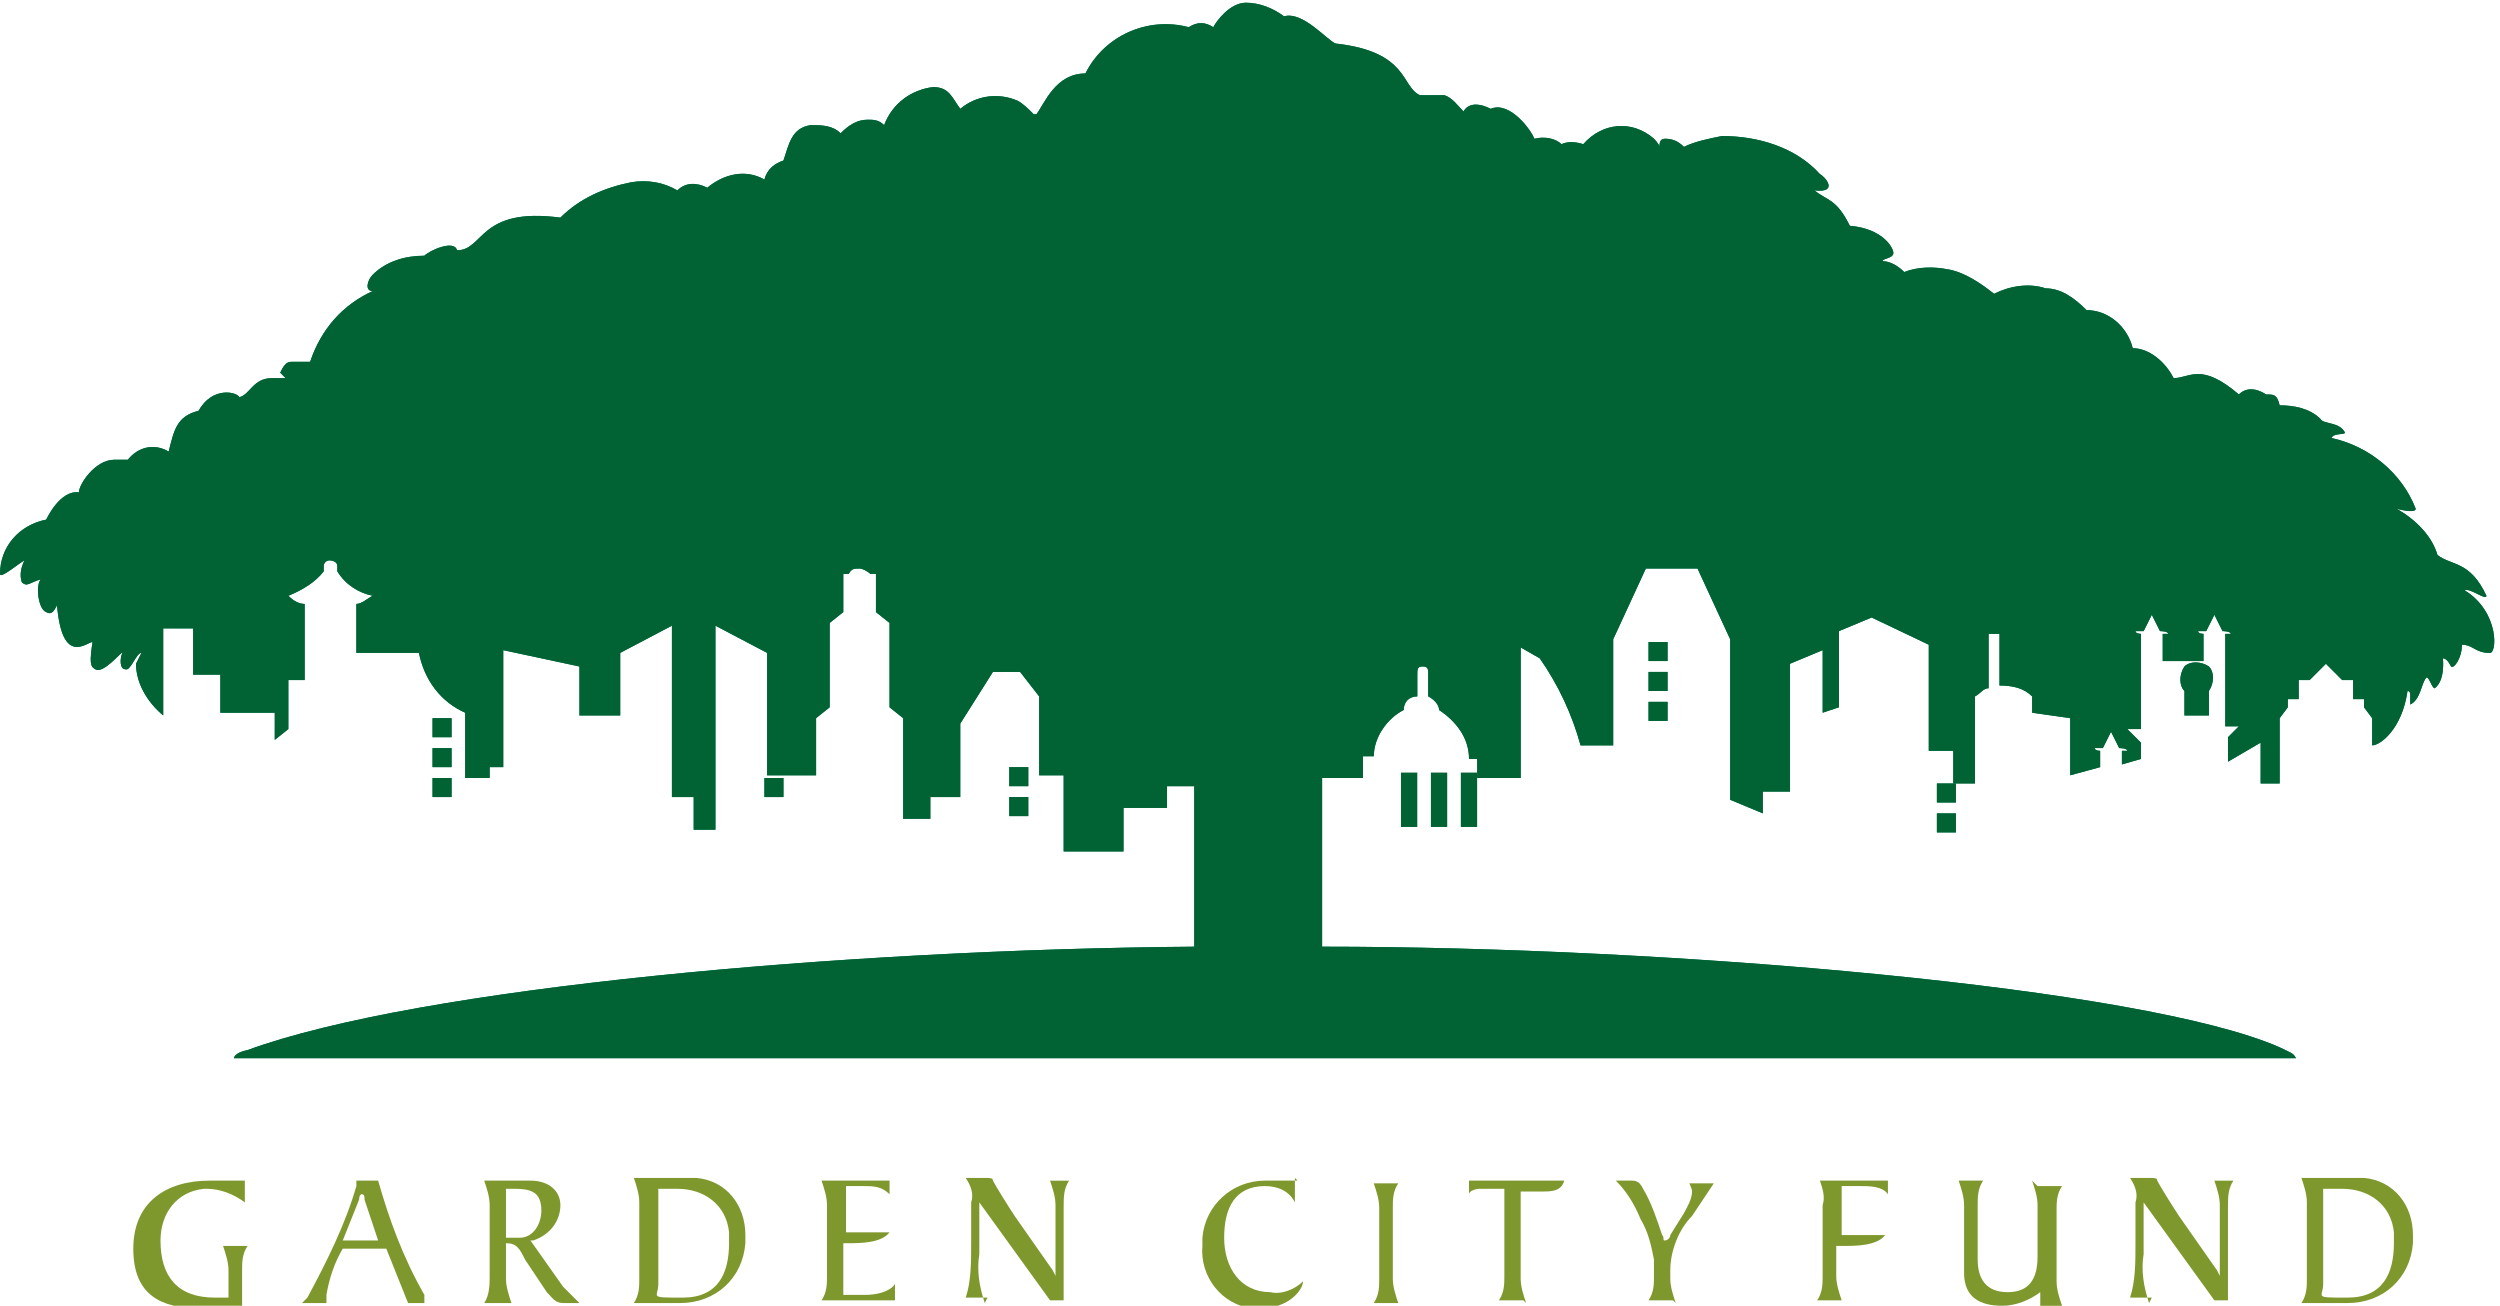 <?xml version="1.0" encoding="UTF-8"?>
<svg id="Layer_1" data-name="Layer 1" xmlns="http://www.w3.org/2000/svg" width="91.9" height="48" version="1.1" viewBox="0 0 91.9 48">
  <defs>
    <style>
      .cls-1 {
        fill: #007550;
      }

      .cls-1, .cls-2, .cls-3, .cls-4 {
        stroke-width: 0px;
      }

      .cls-2 {
        fill: #016334;
      }

      .cls-3, .cls-4 {
        fill: #7f982e;
      }

      .cls-4 {
        fill-rule: evenodd;
      }
    </style>
  </defs>
  <g id="logo-GCF">
    <path id="Path_3768" data-name="Path 3768" class="cls-4" d="M8.8,43.4c-.4,0-.7,0-1.1,0-1.6,0-2.8.8-2.8,2.5s1,2.2,2.5,2.2c.5,0,1,0,1.5-.1,0-.2,0-.4,0-.6v-.7c0-.3,0-.6.2-.9h-.9c.1.3.2.6.2.9v.3c0,.2,0,.5,0,.7-.2,0-.3,0-.5,0-1.4,0-2-.8-2-2.1,0-1,.6-1.8,1.6-1.9,0,0,0,0,.1,0,.5,0,1,.2,1.4.5v-.8Z"/>
    <path id="Path_3769" data-name="Path 3769" class="cls-4" d="M13.9,45.6h-1.3l.6-1.5s0-.2.1-.2.1.1.1.2l.5,1.5ZM15.6,47.9v-.3c-.8-1.4-1.3-2.8-1.7-4.2h-.8v.2c-.4,1.4-1.1,2.8-1.8,4.1l-.2.2h.9c0,0,0-.2,0-.3.1-.6.3-1.2.6-1.7h1.6l.8,2h.8Z"/>
    <path id="Path_3770" data-name="Path 3770" class="cls-4" d="M19.6,45.6c.6-.2,1-.7,1-1.3,0-.5-.4-.9-1.1-.9s-1.1,0-1.7,0c.1.3.2.6.2.9v2.6c0,.3,0,.7-.2,1h1c-.1-.3-.2-.6-.2-.9v-1.3c.4,0,.5.2.7.6l.8,1.2c.2.2.3.4.6.4h.6c-.2-.2-.4-.4-.6-.6l-1.2-1.7ZM18.6,44c0-.1,0-.2,0-.3h.3c.6,0,1,.1,1,.8,0,.5-.3,1-.8,1,0,0-.1,0-.2,0-.1,0-.2,0-.3,0v-1.5Z"/>
    <path id="Path_3771" data-name="Path 3771" class="cls-4" d="M23.5,47c0,.3,0,.6-.2.9.5,0,1,0,1.7,0,1.3,0,2.3-.9,2.4-2.2,0,0,0-.2,0-.3,0-1.1-.7-2-1.8-2.1,0,0-.1,0-.2,0-.7,0-1.4,0-2.1,0,.1.3.2.6.2.9v2.6ZM24.2,44c0-.1,0-.2,0-.3.2,0,.4,0,.7,0,1,0,1.8.6,1.9,1.6,0,.1,0,.2,0,.4,0,1.1-.4,2-1.7,2s-.9,0-.9-.5v-3.1Z"/>
    <path id="Path_3772" data-name="Path 3772" class="cls-4" d="M31,45.7h.2c.4,0,1.2,0,1.5-.4-.5,0-1.1,0-1.6,0v-1.7h.6c.4,0,.7,0,1,.3v-.5h-2.5c.1.3.2.6.2.9v2.6c0,.3,0,.6-.2.9h2c.3,0,.5,0,.7,0v-.6c-.2.3-.7.4-1.1.4h-.8v-1.9Z"/>
    <path id="Path_3773" data-name="Path 3773" class="cls-4" d="M36.2,47.9c-.2-.6-.3-1.2-.2-1.8v-1.8c0,0,0-.1,0-.1s0,0,0,0l2.6,3.6h.5c0-.2,0-.4,0-.6v-2.8c0-.4,0-.7.2-1h-.7c.1.3.2.6.2.9v2.5c0,0,0,.1,0,.1s0,0-.1-.2l-1.4-2c-.2-.3-.7-1.1-.8-1.3,0-.1-.1-.1-.3-.1h-.7c.2.3.3.6.2.9v1.5c0,.7,0,1.4-.2,2h.8Z"/>
    <path id="Path_3774" data-name="Path 3774" class="cls-3" d="M47.7,43.4c-.5,0-.8,0-1.2,0-1.2,0-2.2.9-2.3,2.1,0,.1,0,.2,0,.3-.1,1.1.7,2.2,1.9,2.3,0,0,.1,0,.2,0,1.1,0,1.6-.7,1.6-1h0c-.3.3-.8.5-1.2.4-1.1,0-1.7-.9-1.7-2s.4-1.9,1.5-1.9c.5,0,.9.2,1.1.6h0v-.9Z"/>
    <path id="Path_3775" data-name="Path 3775" class="cls-4" d="M50.7,47c0,.3,0,.6-.2.9h.9c-.1-.3-.2-.6-.2-.9v-2.6c0-.3,0-.6.2-.9h-.9c.1.3.2.6.2.9v2.6Z"/>
    <path id="Path_3776" data-name="Path 3776" class="cls-4" d="M56.1,47.9c-.1-.3-.2-.6-.2-.9v-3.2h.8c.3,0,.7,0,.8-.4h-3.5v.5c0-.1.2-.2.4-.2h.9v3.2c0,.3,0,.6-.2.9h.9Z"/>
    <path id="Path_3777" data-name="Path 3777" class="cls-4" d="M61.6,47.9c-.1-.3-.2-.6-.2-.9v-.3c0-.7.3-1.5.8-2l.8-1.2h-.9c0,0,.1.2.1.3,0,.3-.2.6-.3.8l-.5.8c0,.1-.1.2-.2.2s0-.1-.1-.2c-.2-.6-.4-1.2-.7-1.7-.1-.2-.2-.3-.4-.3h-.6c.4.4.7.9.9,1.4.3.5.4,1,.5,1.5v.6c0,.3,0,.6-.2.9h.9Z"/>
    <path id="Path_3778" data-name="Path 3778" class="cls-4" d="M67.6,45.8h.2c.4,0,1.2,0,1.5-.4-.5,0-1.1,0-1.6,0v-1.8h.7c.3,0,.8,0,1,.3h0v-.5c0,0-.1,0-.3,0h-2.2c.1.3.2.6.1.9v2.6c0,.3,0,.6-.2.9h.9c-.1-.3-.2-.6-.2-.9v-1.1Z"/>
    <path id="Path_3779" data-name="Path 3779" class="cls-4" d="M74.7,43.4c.1.3.2.6.2.9v1.1c0,.3,0,.5,0,.8,0,.8-.3,1.3-1.1,1.3s-1.1-.5-1.1-1.2v-2c0-.3,0-.6.2-.9h-.9c.1.3.2.6.2.9v2.5c0,.9.6,1.2,1.4,1.2.5,0,1-.2,1.4-.5,0,0,0,0,0,0s0,0,0,0v.5s.8,0,.8,0c-.1-.3-.2-.6-.2-.9v-2.6c0-.3,0-.6.2-.9h-.9Z"/>
    <path id="Path_3780" data-name="Path 3780" class="cls-4" d="M79,47.9c-.2-.6-.3-1.2-.2-1.8v-1.8c0,0,0-.1,0-.1s0,0,0,0l2.6,3.6h.5c0-.2,0-.4,0-.6v-2.8c0-.4,0-.7.2-1h-.7c.1.3.2.6.2.9v2.5c0,0,0,.1,0,.1s0,0-.1-.2l-1.4-2c-.2-.3-.7-1.1-.8-1.3,0-.1-.1-.1-.3-.1h-.7c.2.3.3.6.2.9v1.5c0,.7,0,1.4-.2,2h.8Z"/>
    <path id="Path_3781" data-name="Path 3781" class="cls-4" d="M84.8,47c0,.3,0,.6-.2.9.5,0,1,0,1.7,0,1.3,0,2.3-.9,2.4-2.2,0,0,0-.2,0-.3,0-1.1-.7-2-1.8-2.1,0,0-.1,0-.2,0-.7,0-1.4,0-2.1,0,.1.3.2.6.2.9v2.6ZM85.4,44v-.3c.2,0,.4,0,.7,0,1,0,1.8.6,1.9,1.6,0,.1,0,.2,0,.4,0,1.1-.4,2-1.7,2s-.9,0-.9-.5v-3.1Z"/>
    <path id="Path_3782" data-name="Path 3782" class="cls-1" d="M80.3,25.4c-.2-.2-.2-.6,0-.9.2-.2.6-.2.9,0,.2.2.2.6,0,.9v.9h-.9v-.9Z"/>
    <path id="Path_3783" data-name="Path 3783" class="cls-1" d="M5.2,24c-.2,0-.4.7-.6.6-.2,0-.2-.4-.1-.6,0-.1-.7.8-1,.6-.2-.1-.2-.3-.1-1-.2,0-1.1.9-1.3-1.3,0-.2-.1.4-.4.2-.3-.1-.4-1-.2-1.2-.4.1-.5.3-.7.1-.1-.3,0-.6.1-.8-.2.1-.9.7-.9.5,0-1,.7-1.8,1.7-2,0,0,.5-1.1,1.2-1,0-.3.6-1.2,1.3-1.2.2,0,.3,0,.5,0,.4-.5,1-.6,1.5-.3.2-.8.3-1.3,1.1-1.5.5-.9,1.4-.7,1.5-.5.4-.1.5-.7,1.2-.7.2,0,.3,0,.5,0,0,0-.1-.1-.2-.2.1-.2.2-.4.4-.4s.5,0,.7,0c.4-1.2,1.2-2.1,2.3-2.6-.3,0-.2-.4,0-.6.5-.5,1.2-.7,1.9-.7.2-.2,1.1-.6,1.2-.2,1,0,.8-1.6,3.8-1.2.7-.7,1.6-1.1,2.6-1.3.6-.1,1.2,0,1.7.3.3-.3.7-.3,1.1-.1.6-.5,1.4-.7,2.1-.3.1-.4.4-.6.7-.7.2-.6.3-1.2,1-1.3.4,0,.8,0,1.1.3.3-.3.6-.5,1-.5.2,0,.4,0,.6.2.3-.8,1-1.3,1.8-1.4.6,0,.7.4,1,.8.6-.5,1.4-.6,2.1-.3.2.1.4.3.6.5h.1c.3-.4.7-1.5,1.8-1.5.7-1.4,2.3-2.1,3.8-1.7.3-.2.6-.2.9,0,.1-.2.6-.9,1.2-.9.5,0,1,.2,1.4.5.7-.2,1.6.9,1.9,1,2.7.3,2.4,1.6,3.1,1.9.3,0,.6,0,.9,0,.3.1.5.4.7.6,0,0,.2-.5,1-.1.7-.3,1.5.8,1.6,1.1.4-.1.8,0,1,.2.2-.1.5-.1.8,0,.7-.8,1.8-.9,2.6-.2,0,0,.2.2.2.3,0-.1,0-.3.2-.3.3,0,.5.1.7.3.4-.2.9-.3,1.4-.4,1.3,0,2.7.4,3.6,1.4.2.1.7.7-.2.6.5.4.8.3,1.3,1.3,1.2.1,1.6.8,1.6,1,0,.2-.4.2-.4.3.3,0,.6.2.8.4.5-.2,1.1-.2,1.6-.1.6.1,1.2.5,1.7.9.6-.3,1.3-.4,1.9-.2.6,0,1.1.4,1.5.8.8,0,1.5.6,1.7,1.4.6,0,1.2.5,1.5,1.1.6,0,1-.6,2.4.6.3-.3.7-.2,1,0,0,0,0,0,0,0,.3,0,.4,0,.5.4.5,0,1.1.1,1.5.5.1.2.7.1.9.5,0,.1-.4,0-.5.2,1.4.3,2.6,1.3,3.1,2.6,0,.2-.7,0-.7,0,.7.4,1.3,1,1.5,1.7.5.4,1.2.2,1.8,1.5,0,.2-.6-.3-.8-.2,1.3.8,1.2,2.4.9,2.3-.5,0-.6-.3-1-.3,0,.5-.3.9-.4.8-.1-.2-.2-.3-.3-.3,0,0,.1.8-.3,1.1-.1,0-.2-.4-.3-.4-.2.2-.2.8-.6,1,0,0,0-.2,0-.3,0-.1,0-.2-.1-.2-.2,1.4-1,2-1.3,2v-1l-.3-.4v-.3h-.4v-.7h-.4l-.6-.6-.6.6h-.4v.7h-.4v.3l-.3.4v2.4h-.7v-1.5l-1.2.7v-.9l.4-.4h-.5v-3.4h.2c0-.1-.3-.1-.3-.1l-.3-.6-.3.6h-.3c0,.1.2.1.2.1v1h-1.5v-1h.2c0-.1-.3-.1-.3-.1l-.3-.6-.3.6h-.3c0,.1.2.1.2.1v1.4s0,2.1,0,2.1h-.5l.5.5v.6l-.7.2v-.5h.2c0-.1-.3-.1-.3-.1l-.3-.6-.3.6h-.3c0,.1.2.1.2.1v.6l-1.1.3v-2.1l-1.4-.2v-.6c-.3-.3-.7-.4-1.2-.4v-1.9h-.4v2c-.2,0-.3.2-.5.3v3.2h-.8v-1.2h-.9v-3.9l-2.1-1-1.2.5v2.8l-.6.2v-2.3l-1.2.5v4.7h-1v.8l-1.2-.5v-5.9l-1.2-2.6h-1.9l-1.2,2.6v3.9h-1.2c-.3-1.1-.8-2.2-1.5-3.2l-.7-.4v4.8h-1.6v-.7h-.3c0-.8-.5-1.4-1.1-1.8,0-.2-.2-.4-.4-.5v-.8c0-.2,0-.3-.2-.3s-.2.1-.2.3v.8c-.3,0-.5.2-.5.5-.6.3-1.1,1-1.1,1.7h-.4v.8h-1.5v6.2c12.9,0,30.2,1.5,35.2,3.7.4.2.5.2.6.4H8.6c0,0,0-.2.5-.3,6.3-2.3,21.9-3.7,34.8-3.8v-5.9h-1v.8h-1.6v1.6h-2.2v-2.8h-.9v-2.9l-.7-.9h-1l-1.2,1.9v2.7h-1.1v.8h-1v-3.7l-.5-.4v-3.1l-.5-.4v-1.4h-.2c-.1-.1-.3-.2-.4-.2-.2,0-.3,0-.4.2h-.2v1.4l-.5.4v3.1l-.5.4v2.1h-1.8v-4.5l-1.9-1v7.5h-.8v-1.2h-.8v-6.3l-1.9,1v2.3h-1.5v-1.8l-2.8-.6v4.3h-.5v.4h-.9v-2.4c-.9-.4-1.5-1.2-1.7-2.2h-2.3v-1.8c.2,0,.4-.2.6-.3-.5-.1-1-.4-1.3-.9,0,0,0-.1,0-.2,0-.1-.1-.2-.3-.2-.1,0-.2.1-.2.2,0,0,0,.1,0,.2-.3.4-.8.7-1.3.9.2.2.4.3.6.3v2.8h-.6v1.8l-.5.4v-1h-2v-1.4h-1v-1.7h-1.1v3.2c-.6-.5-1-1.2-1-1.9"/>
    <rect id="Rectangle_12769" data-name="Rectangle 12769" class="cls-1" x="60.6" y="23.6" width=".7" height=".7"/>
    <rect id="Rectangle_12770" data-name="Rectangle 12770" class="cls-1" x="60.6" y="24.7" width=".7" height=".7"/>
    <rect id="Rectangle_12771" data-name="Rectangle 12771" class="cls-1" x="60.6" y="25.8" width=".7" height=".7"/>
    <rect id="Rectangle_12772" data-name="Rectangle 12772" class="cls-1" x="15.9" y="26.4" width=".7" height=".7"/>
    <rect id="Rectangle_12773" data-name="Rectangle 12773" class="cls-1" x="15.9" y="27.5" width=".7" height=".7"/>
    <rect id="Rectangle_12774" data-name="Rectangle 12774" class="cls-1" x="15.9" y="28.6" width=".7" height=".7"/>
    <rect id="Rectangle_12775" data-name="Rectangle 12775" class="cls-1" x="37.1" y="28.2" width=".7" height=".7"/>
    <rect id="Rectangle_12776" data-name="Rectangle 12776" class="cls-1" x="37.1" y="29.3" width=".7" height=".7"/>
    <rect id="Rectangle_12777" data-name="Rectangle 12777" class="cls-1" x="28.1" y="28.6" width=".7" height=".7"/>
    <rect id="Rectangle_12778" data-name="Rectangle 12778" class="cls-1" x="71.2" y="28.8" width=".7" height=".7"/>
    <rect id="Rectangle_12779" data-name="Rectangle 12779" class="cls-1" x="71.2" y="29.9" width=".7" height=".7"/>
    <path id="Path_3784" data-name="Path 3784" class="cls-2" d="M80.3,25.4c-.2-.2-.2-.6,0-.9.2-.2.6-.2.9,0,.2.2.2.6,0,.9v.9h-.9v-.9Z"/>
    <path id="Path_3785" data-name="Path 3785" class="cls-2" d="M5.2,24c-.2,0-.4.7-.6.6-.2,0-.2-.4-.1-.6,0-.1-.7.8-1,.6-.2-.1-.2-.3-.1-1-.2,0-1.1.9-1.3-1.3,0-.2-.1.4-.4.2-.3-.1-.4-1-.2-1.2-.4.1-.5.3-.7.1-.1-.3,0-.6.1-.8-.2.1-.9.7-.9.5,0-1,.7-1.8,1.7-2,0,0,.5-1.1,1.2-1,0-.3.6-1.2,1.3-1.2.2,0,.3,0,.5,0,.4-.5,1-.6,1.5-.3.2-.8.3-1.3,1.1-1.5.5-.9,1.4-.7,1.5-.5.4-.1.5-.7,1.2-.7.2,0,.3,0,.5,0,0,0-.1-.1-.2-.2.1-.2.2-.4.4-.4s.5,0,.7,0c.4-1.2,1.2-2.1,2.3-2.6-.3,0-.2-.4,0-.6.5-.5,1.2-.7,1.9-.7.2-.2,1.1-.6,1.2-.2,1,0,.8-1.6,3.8-1.2.7-.7,1.6-1.1,2.6-1.3.6-.1,1.2,0,1.7.3.3-.3.7-.3,1.1-.1.6-.5,1.4-.7,2.1-.3.1-.4.4-.6.7-.7.2-.6.3-1.2,1-1.3.4,0,.8,0,1.1.3.3-.3.6-.5,1-.5.2,0,.4,0,.6.2.3-.8,1-1.3,1.8-1.4.6,0,.7.4,1,.8.6-.5,1.4-.6,2.1-.3.2.1.4.3.6.5h.1c.3-.4.7-1.5,1.8-1.5.7-1.4,2.3-2.1,3.8-1.7.3-.2.6-.2.9,0,.1-.2.6-.9,1.2-.9.5,0,1,.2,1.4.5.7-.2,1.6.9,1.9,1,2.7.3,2.4,1.6,3.1,1.9.3,0,.6,0,.9,0,.3.1.5.4.7.6,0,0,.2-.5,1-.1.7-.3,1.5.8,1.6,1.1.4-.1.8,0,1,.2.2-.1.5-.1.8,0,.7-.8,1.8-.9,2.6-.2,0,0,.2.2.2.3,0-.1,0-.3.2-.3.3,0,.5.1.7.3.4-.2.9-.3,1.4-.4,1.3,0,2.7.4,3.6,1.4.2.1.7.7-.2.6.5.4.8.3,1.3,1.3,1.2.1,1.6.8,1.6,1,0,.2-.4.2-.4.3.3,0,.6.2.8.4.5-.2,1.1-.2,1.6-.1.6.1,1.2.5,1.7.9.6-.3,1.3-.4,1.9-.2.6,0,1.1.4,1.5.8.8,0,1.5.6,1.7,1.4.6,0,1.2.5,1.5,1.1.6,0,1-.6,2.4.6.3-.3.7-.2,1,0,0,0,0,0,0,0,.3,0,.4,0,.5.4.5,0,1.1.1,1.5.5.1.2.7.1.9.5,0,.1-.4,0-.5.2,1.4.3,2.6,1.3,3.1,2.6,0,.2-.7,0-.7,0,.7.4,1.3,1,1.5,1.7.5.4,1.2.2,1.8,1.5,0,.2-.6-.3-.8-.2,1.3.8,1.2,2.4.9,2.3-.5,0-.6-.3-1-.3,0,.5-.3.9-.4.8-.1-.2-.2-.3-.3-.3,0,0,.1.8-.3,1.1-.1,0-.2-.4-.3-.4-.2.2-.2.8-.6,1,0,0,0-.2,0-.3,0-.1,0-.2-.1-.2-.2,1.4-1,2-1.3,2v-1l-.3-.4v-.3h-.4v-.7h-.4l-.6-.6-.6.6h-.4v.7h-.4v.3l-.3.4v2.4h-.7v-1.5l-1.2.7v-.9l.4-.4h-.5v-3.4h.2c0-.1-.3-.1-.3-.1l-.3-.6-.3.6h-.3c0,.1.2.1.2.1v1h-1.5v-1h.2c0-.1-.3-.1-.3-.1l-.3-.6-.3.6h-.3c0,.1.2.1.2.1v1.4s0,2.1,0,2.1h-.5l.5.5v.6l-.7.2v-.5h.2c0-.1-.3-.1-.3-.1l-.3-.6-.3.6h-.3c0,.1.2.1.2.1v.6l-1.1.3v-2.1l-1.4-.2v-.6c-.3-.3-.7-.4-1.2-.4v-1.9h-.4v2c-.2,0-.3.2-.5.3v3.2h-.8v-1.2h-.9v-3.9l-2.1-1-1.2.5v2.8l-.6.2v-2.3l-1.2.5v4.7h-1v.8l-1.2-.5v-5.9l-1.2-2.6h-1.9l-1.2,2.6v3.9h-1.2c-.3-1.1-.8-2.2-1.5-3.2l-.7-.4v4.8h-1.6v-.7h-.3c0-.8-.5-1.4-1.1-1.8,0-.2-.2-.4-.4-.5v-.8c0-.2,0-.3-.2-.3s-.2.1-.2.3v.8c-.3,0-.5.2-.5.5-.6.3-1.1,1-1.1,1.7h-.4v.8h-1.5v6.2c12.9,0,30.2,1.5,35.2,3.7.4.2.5.2.6.4H8.6c0,0,0-.2.5-.3,6.3-2.3,21.9-3.7,34.8-3.8v-5.9h-1v.8h-1.6v1.6h-2.2v-2.8h-.9v-2.9l-.7-.9h-1l-1.2,1.9v2.7h-1.1v.8h-1v-3.7l-.5-.4v-3.1l-.5-.4v-1.4h-.2c-.1-.1-.3-.2-.4-.2-.2,0-.3,0-.4.2h-.2v1.4l-.5.4v3.1l-.5.4v2.1h-1.8v-4.5l-1.9-1v7.5h-.8v-1.2h-.8v-6.3l-1.9,1v2.3h-1.5v-1.8l-2.8-.6v4.3h-.5v.4h-.9v-2.4c-.9-.4-1.5-1.2-1.7-2.2h-2.3v-1.8c.2,0,.4-.2.6-.3-.5-.1-1-.4-1.3-.9,0,0,0-.1,0-.2,0-.1-.1-.2-.3-.2-.1,0-.2.1-.2.2,0,0,0,.1,0,.2-.3.4-.8.7-1.3.9.2.2.4.3.6.3v2.8h-.6v1.8l-.5.4v-1h-2v-1.4h-1v-1.7h-1.1v3.2c-.6-.5-1-1.2-1-1.9"/>
    <rect id="Rectangle_12780" data-name="Rectangle 12780" class="cls-2" x="51.5" y="28.4" width=".6" height="2"/>
    <rect id="Rectangle_12781" data-name="Rectangle 12781" class="cls-2" x="52.6" y="28.4" width=".6" height="2"/>
    <rect id="Rectangle_12782" data-name="Rectangle 12782" class="cls-2" x="53.7" y="28.4" width=".6" height="2"/>
    <rect id="Rectangle_12783" data-name="Rectangle 12783" class="cls-2" x="60.6" y="23.6" width=".7" height=".7"/>
    <rect id="Rectangle_12784" data-name="Rectangle 12784" class="cls-2" x="60.6" y="24.7" width=".7" height=".7"/>
    <rect id="Rectangle_12785" data-name="Rectangle 12785" class="cls-2" x="60.6" y="25.8" width=".7" height=".7"/>
    <rect id="Rectangle_12786" data-name="Rectangle 12786" class="cls-2" x="15.9" y="26.4" width=".7" height=".7"/>
    <rect id="Rectangle_12787" data-name="Rectangle 12787" class="cls-2" x="15.9" y="27.5" width=".7" height=".7"/>
    <rect id="Rectangle_12788" data-name="Rectangle 12788" class="cls-2" x="15.9" y="28.6" width=".7" height=".7"/>
    <rect id="Rectangle_12789" data-name="Rectangle 12789" class="cls-2" x="37.1" y="28.2" width=".7" height=".7"/>
    <rect id="Rectangle_12790" data-name="Rectangle 12790" class="cls-2" x="37.1" y="29.3" width=".7" height=".7"/>
    <rect id="Rectangle_12791" data-name="Rectangle 12791" class="cls-2" x="28.1" y="28.6" width=".7" height=".7"/>
    <rect id="Rectangle_12792" data-name="Rectangle 12792" class="cls-2" x="71.2" y="28.8" width=".7" height=".7"/>
    <rect id="Rectangle_12793" data-name="Rectangle 12793" class="cls-2" x="71.2" y="29.9" width=".7" height=".7"/>
  </g>
</svg>